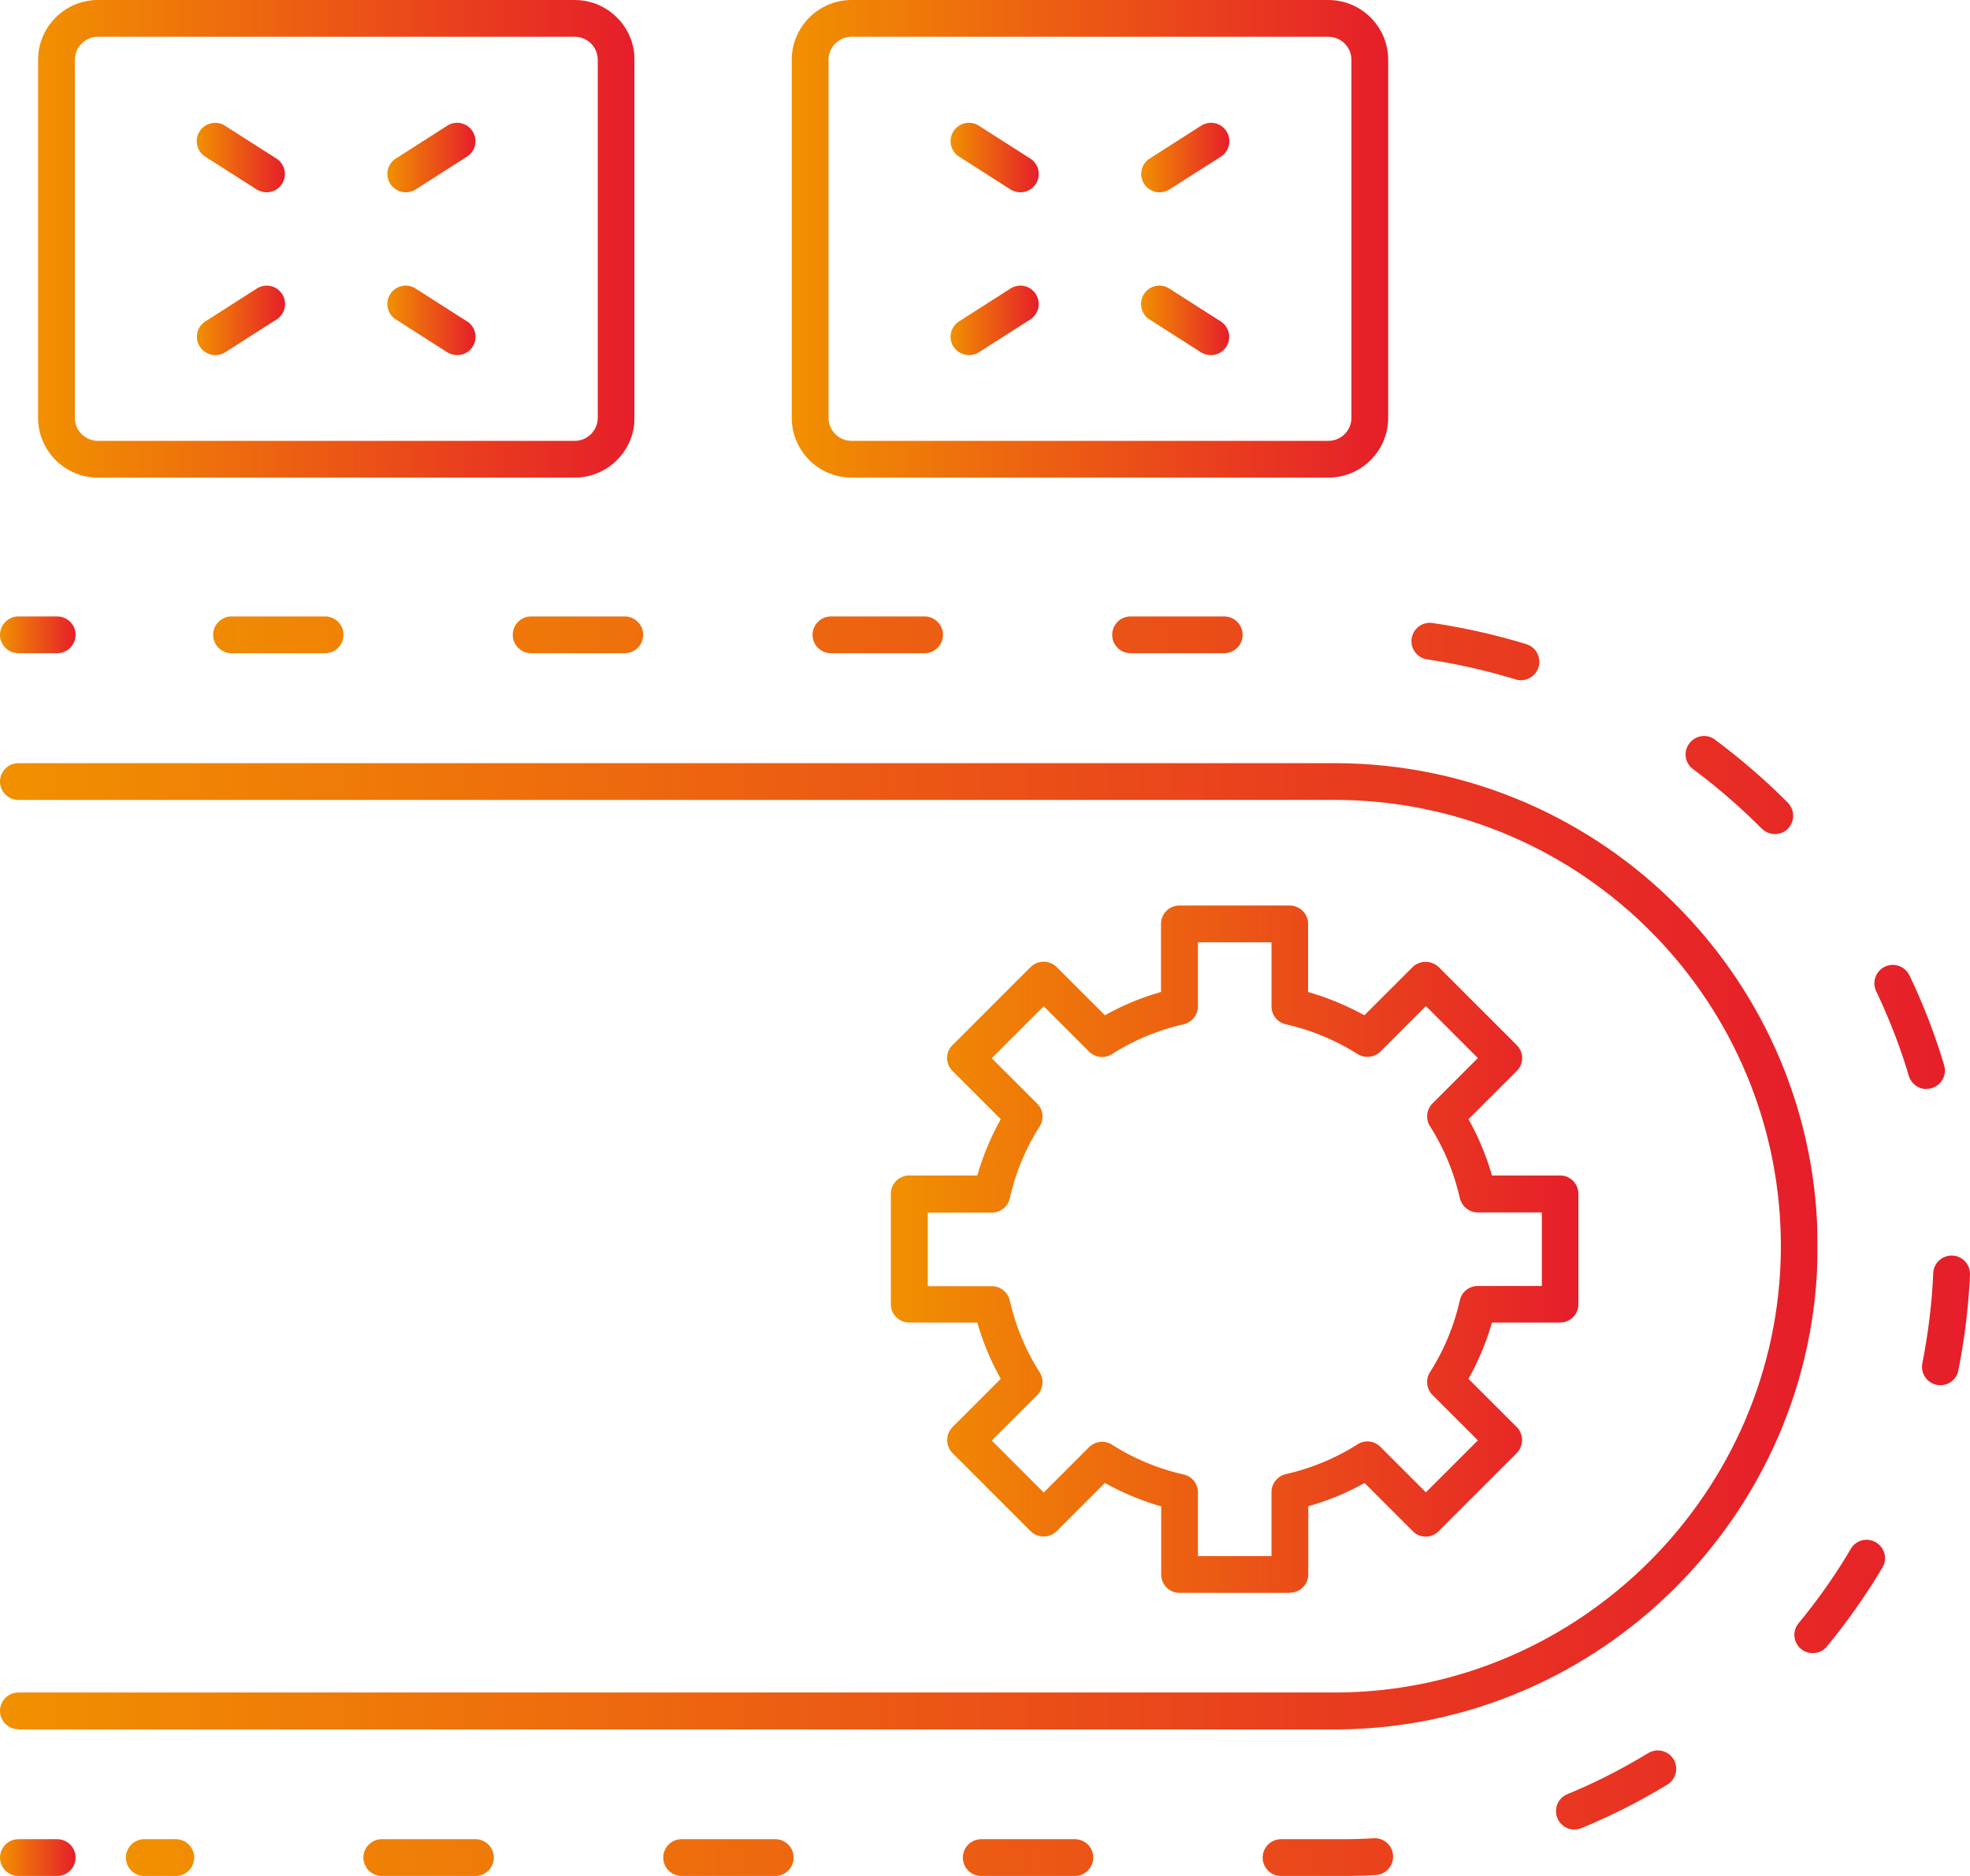 <svg xmlns="http://www.w3.org/2000/svg" xmlns:xlink="http://www.w3.org/1999/xlink" viewBox="0 0 105 100"><defs><linearGradient id="a" x1="0" y1="33.84" x2="4.03" y2="33.84" gradientUnits="userSpaceOnUse"><stop offset="0" stop-color="#f19000"/><stop offset="1" stop-color="#e61e2a"/><stop offset="1" stop-color="#87d0f4"/></linearGradient><linearGradient id="b" x1="6.71" y1="66.43" x2="105" y2="66.43" xlink:href="#a"/><linearGradient id="c" y1="99.02" y2="99.02" xlink:href="#a"/><linearGradient id="d" y1="66.43" x2="96.88" y2="66.43" xlink:href="#a"/><linearGradient id="e" x1="47.48" y1="66.59" x2="84.13" y2="66.59" xlink:href="#a"/><linearGradient id="f" x1="42.2" y1="12.73" x2="73.99" y2="12.73" xlink:href="#a"/><linearGradient id="g" x1="2.03" y1="12.73" x2="33.82" y2="12.73" xlink:href="#a"/><linearGradient id="h" x1="10.49" y1="8.39" x2="15.19" y2="8.39" xlink:href="#a"/><linearGradient id="i" x1="20.65" y1="8.39" x2="25.35" y2="8.39" xlink:href="#a"/><linearGradient id="j" x1="20.65" y1="17.07" x2="25.35" y2="17.07" xlink:href="#a"/><linearGradient id="k" x1="10.49" y1="17.07" x2="15.19" y2="17.07" xlink:href="#a"/><linearGradient id="l" x1="50.67" y1="8.39" x2="55.37" y2="8.39" xlink:href="#a"/><linearGradient id="m" x1="60.83" y1="8.39" x2="65.53" y2="8.39" xlink:href="#a"/><linearGradient id="n" x1="60.83" y1="17.07" x2="65.53" y2="17.07" xlink:href="#a"/><linearGradient id="o" x1="50.67" y1="17.07" x2="55.37" y2="17.07" xlink:href="#a"/></defs><path d="M3.05 34.82H.98c-.54 0-.98-.44-.98-.98s.44-.98.98-.98h2.07c.54 0 .98.44.98.98s-.44.98-.98.98z" fill="url(#a)"/><path d="M71.46 100h-3.18c-.54 0-.98-.44-.98-.98s.44-.98.98-.98h3.3c.59 0 1.12-.02 1.64-.05.54-.03 1 .38 1.03.93.03.54-.38 1-.93 1.03-.56.03-1.11.05-1.68.05h-.18zm-14.17 0H52.3c-.54 0-.98-.44-.98-.98s.44-.98.98-.98h4.99c.54 0 .98.44.98.98s-.44.98-.98.98zm-15.97 0h-4.99c-.54 0-.98-.44-.98-.98s.44-.98.98-.98h4.99c.54 0 .98.44.98.98s-.44.98-.98.98zm-15.98 0h-4.99c-.54 0-.98-.44-.98-.98s.44-.98.98-.98h4.99c.54 0 .98.44.98.98s-.44.98-.98.98zm-15.97 0H7.69c-.54 0-.98-.44-.98-.98s.44-.98.98-.98h1.68c.54 0 .98.44.98.98s-.44.98-.98.98zm74.55-2.47c-.38 0-.75-.23-.91-.61-.21-.5.03-1.07.53-1.28 1.48-.61 2.93-1.35 4.31-2.19a.988.988 0 011.35.33c.28.46.13 1.07-.33 1.35-1.46.89-3 1.67-4.58 2.32-.12.05-.25.07-.37.07zm12.7-9.41a.972.972 0 01-.75-1.6c1.02-1.24 1.96-2.57 2.78-3.96a.97.97 0 011.34-.34c.47.28.62.88.34 1.34-.87 1.47-1.87 2.88-2.95 4.2-.19.24-.47.36-.76.36zm6.8-14.28c-.06 0-.13 0-.19-.02a.978.978 0 01-.77-1.15c.31-1.57.51-3.19.58-4.8.02-.54.48-.96 1.02-.94.54.02.96.48.94 1.02-.08 1.71-.29 3.43-.62 5.1-.09.47-.5.79-.96.79zm-.74-15.79a.98.98 0 01-.94-.7c-.46-1.54-1.05-3.06-1.74-4.51a.986.986 0 01.46-1.31.986.986 0 011.31.46c.74 1.54 1.36 3.15 1.85 4.79a.974.974 0 01-.94 1.26zM94.6 44.46c-.25 0-.5-.1-.7-.29A33.403 33.403 0 0090.24 41a.967.967 0 01-.2-1.37c.32-.43.94-.53 1.37-.2 1.37 1.02 2.68 2.15 3.88 3.36a.99.99 0 010 1.39c-.19.19-.44.28-.69.28zm-13.52-8.2c-.1 0-.19-.01-.29-.04a32.91 32.91 0 00-4.72-1.07.98.98 0 11.28-1.94c1.69.25 3.38.63 5.01 1.13a.983.983 0 01-.29 1.92zm-15.83-1.44h-4.99c-.54 0-.98-.44-.98-.98s.44-.98.98-.98h4.99c.54 0 .98.44.98.98s-.44.98-.98.98zm-15.97 0h-4.99c-.54 0-.98-.44-.98-.98s.44-.98.98-.98h4.99c.54 0 .98.44.98.98s-.44.98-.98.98zm-15.98 0h-4.99c-.54 0-.98-.44-.98-.98s.44-.98.98-.98h4.99c.54 0 .98.44.98.98s-.44.98-.98.98zm-15.97 0h-4.99c-.54 0-.98-.44-.98-.98s.44-.98.98-.98h4.99c.54 0 .98.44.98.98s-.44.98-.98.98z" fill="url(#b)"/><path d="M3.05 100H.98c-.54 0-.98-.44-.98-.98s.44-.98.98-.98h2.07c.54 0 .98.44.98.98s-.44.98-.98.98z" fill="url(#c)"/><path d="M.98 92.18c-.54 0-.98-.44-.98-.98s.44-.98.98-.98h70.3c12.95-.08 23.55-10.69 23.64-23.64C95 53.46 84.4 42.72 71.28 42.64H.98c-.54 0-.98-.44-.98-.98s.44-.98.98-.98h70.3c14.21.09 25.69 11.72 25.6 25.92-.09 14.02-11.57 25.5-25.59 25.59H.98z" fill="url(#d)"/><path d="M68.75 84.91h-5.88c-.54 0-.98-.44-.98-.98V80.3c-1.04-.3-2.05-.72-3-1.25l-2.57 2.57a.99.99 0 01-1.39 0l-4.16-4.16a.99.99 0 010-1.39l2.57-2.57c-.53-.95-.95-1.95-1.25-3h-3.63c-.54 0-.98-.44-.98-.98v-5.88c0-.54.44-.98.98-.98h3.63c.3-1.05.72-2.05 1.25-3l-2.57-2.57c-.18-.18-.29-.43-.29-.69s.1-.51.29-.69l4.16-4.16a.99.99 0 011.39 0l2.57 2.57c.95-.53 1.95-.95 2.99-1.24v-3.63c0-.54.44-.98.98-.98h5.88c.54 0 .98.44.98.98v3.63c1.05.3 2.05.72 3 1.24l2.57-2.57a1.01 1.01 0 011.39 0l4.16 4.16c.18.18.29.43.29.69s-.1.51-.29.69l-2.57 2.57c.53.95.95 1.95 1.25 3h3.63c.54 0 .98.44.98.98v5.88c0 .54-.44.98-.98.98h-3.63c-.3 1.05-.72 2.05-1.25 3l2.57 2.57c.38.38.38 1 0 1.39l-4.16 4.16c-.18.18-.43.29-.69.29-.26 0-.51-.1-.69-.29l-2.57-2.57c-.95.53-1.95.95-3 1.24v3.63c0 .54-.44.98-.98.98zm-4.9-1.96h3.92v-3.41c0-.46.32-.85.76-.96 1.36-.31 2.65-.84 3.83-1.59.39-.25.89-.19 1.22.14L76 79.55l2.77-2.77-2.42-2.42a.981.981 0 01-.13-1.22c.75-1.18 1.28-2.46 1.59-3.83.1-.45.5-.76.96-.76h3.41v-3.92h-3.41c-.46 0-.85-.32-.96-.76-.31-1.36-.84-2.65-1.59-3.83a.983.983 0 01.13-1.22l2.42-2.42L76 53.63l-2.42 2.42c-.32.32-.83.38-1.22.14-1.18-.75-2.47-1.28-3.83-1.59-.45-.1-.76-.5-.76-.96v-3.41h-3.92v3.41c0 .46-.32.85-.76.96-1.36.31-2.65.84-3.82 1.59-.39.25-.89.19-1.22-.13l-2.42-2.42-2.77 2.77 2.42 2.42c.32.32.38.83.13 1.22-.75 1.18-1.28 2.46-1.59 3.83-.1.45-.5.76-.96.76h-3.41v3.92h3.41c.46 0 .85.32.96.76.31 1.36.84 2.65 1.59 3.83.25.39.19.89-.13 1.22l-2.42 2.42 2.77 2.77 2.42-2.42c.33-.32.83-.38 1.22-.13 1.18.75 2.46 1.28 3.82 1.59.45.1.76.5.76.96v3.41z" fill="url(#e)"/><path d="M70.8 25.46H45.39c-1.76 0-3.19-1.43-3.19-3.19V3.19C42.2 1.43 43.63 0 45.39 0H70.8c1.76 0 3.19 1.43 3.19 3.19v19.08c0 1.76-1.43 3.19-3.19 3.19zM45.39 1.96c-.68 0-1.23.55-1.23 1.23v19.08c0 .68.55 1.23 1.23 1.23H70.8c.68 0 1.23-.55 1.23-1.23V3.19c0-.68-.55-1.23-1.23-1.23H45.39z" fill="url(#f)"/><path d="M30.62 25.46H5.22c-1.76 0-3.19-1.43-3.19-3.19V3.19C2.03 1.43 3.46 0 5.22 0h25.41c1.76 0 3.19 1.43 3.19 3.19v19.08c0 1.76-1.43 3.19-3.19 3.19zM5.22 1.96c-.68 0-1.23.55-1.23 1.23v19.08c0 .68.55 1.23 1.23 1.23h25.41c.68 0 1.23-.55 1.23-1.23V3.19c0-.68-.55-1.23-1.23-1.23H5.22z" fill="url(#g)"/><path d="M14.21 10.25c-.18 0-.36-.05-.53-.15l-2.74-1.75c-.46-.29-.59-.9-.3-1.35s.9-.59 1.35-.3l2.74 1.75a.975.975 0 01-.53 1.8z" fill="url(#h)"/><path d="M21.63 10.25c-.32 0-.64-.16-.83-.45a.973.973 0 01.3-1.35l2.74-1.75a.973.973 0 011.35.3c.29.46.16 1.06-.3 1.35l-2.74 1.75c-.16.1-.35.15-.53.15z" fill="url(#i)"/><path d="M24.37 18.93c-.18 0-.36-.05-.53-.15l-2.74-1.75a.975.975 0 01-.3-1.35c.29-.46.9-.59 1.35-.3l2.74 1.75a.975.975 0 01-.53 1.8z" fill="url(#j)"/><path d="M11.48 18.93c-.32 0-.64-.16-.83-.45a.973.973 0 01.3-1.35l2.74-1.75a.973.973 0 011.35.3c.29.46.16 1.06-.3 1.35L12 18.78c-.16.1-.35.15-.53.15z" fill="url(#k)"/><path d="M54.39 10.25c-.18 0-.36-.05-.53-.15l-2.74-1.75a.975.975 0 01-.3-1.35c.29-.46.9-.59 1.35-.3l2.74 1.75a.975.975 0 01-.53 1.8z" fill="url(#l)"/><path d="M61.81 10.25c-.32 0-.64-.16-.83-.45a.973.973 0 01.3-1.35l2.74-1.75a.973.973 0 011.35.3c.29.46.16 1.06-.3 1.35l-2.74 1.75c-.16.1-.35.15-.53.15z" fill="url(#m)"/><path d="M64.54 18.93c-.18 0-.36-.05-.53-.15l-2.74-1.75a.975.975 0 01-.3-1.35c.29-.46.9-.59 1.35-.3l2.74 1.75a.975.975 0 01-.53 1.8z" fill="url(#n)"/><path d="M51.65 18.93c-.32 0-.64-.16-.83-.45a.973.973 0 01.3-1.35l2.74-1.75a.975.975 0 011.35.3c.29.46.16 1.06-.3 1.35l-2.74 1.75c-.16.1-.35.15-.53.15z" fill="url(#o)"/></svg>